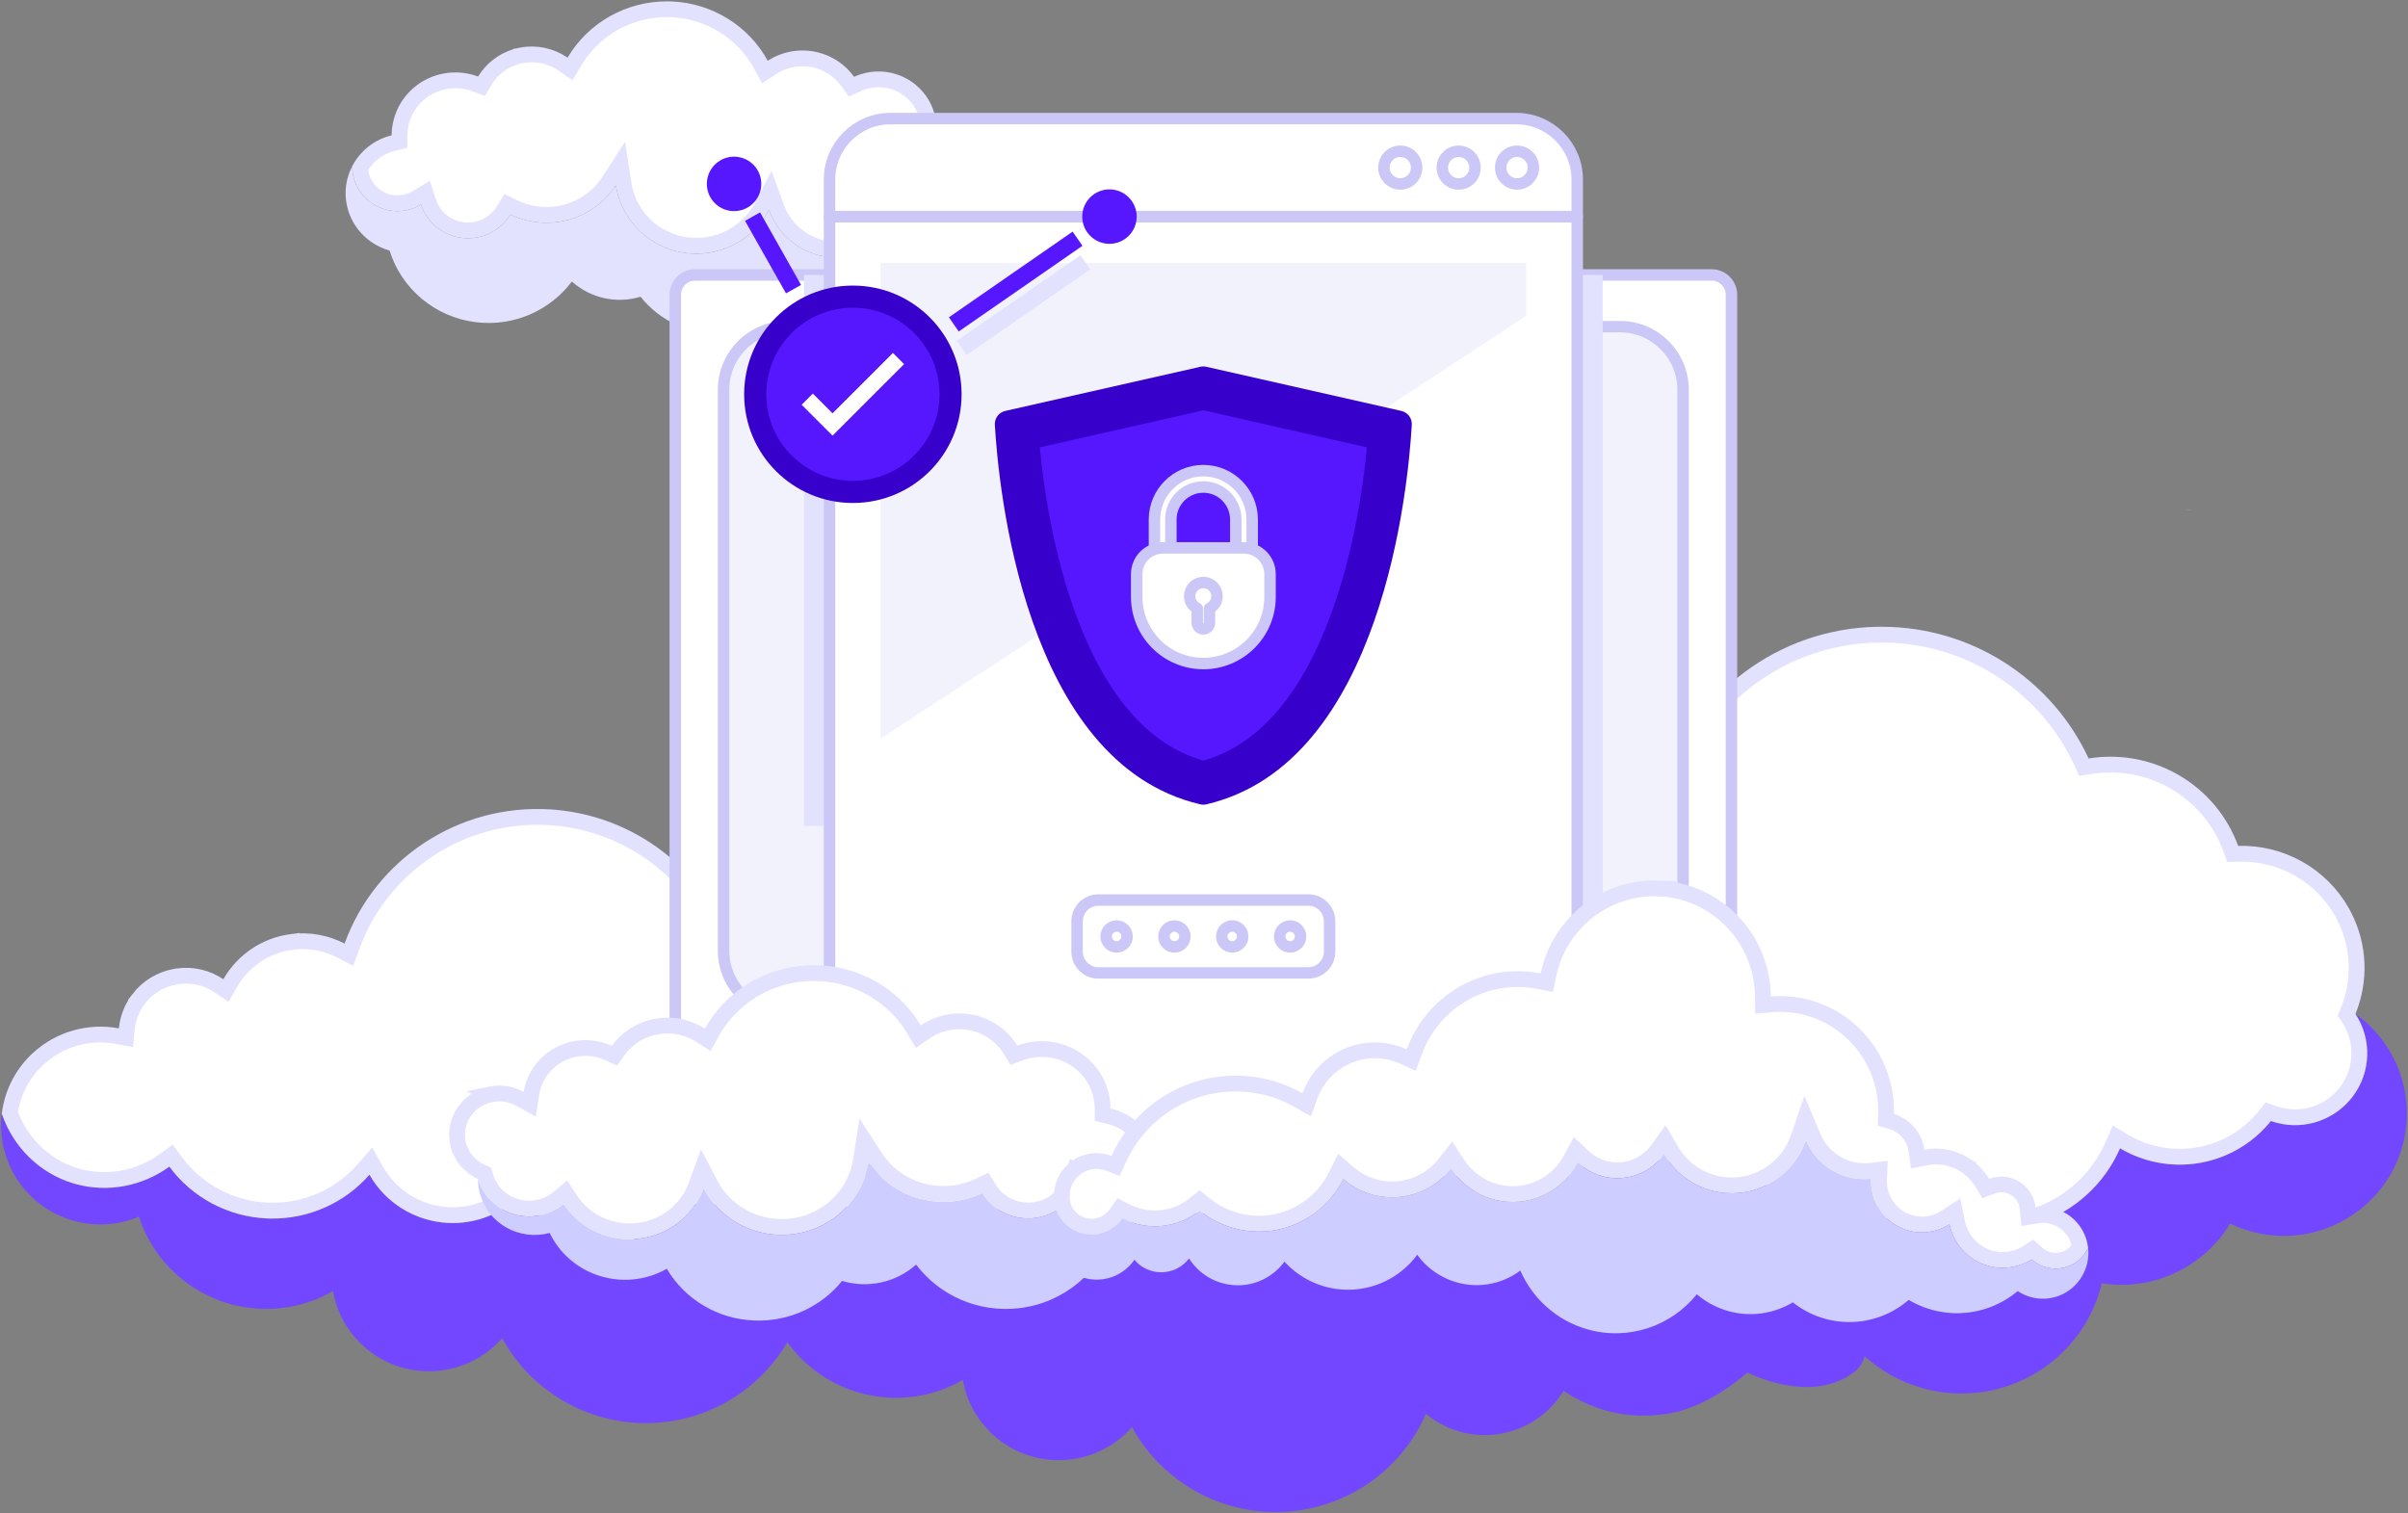 <svg width="420" height="264" viewBox="0 0 420 264" fill="none" xmlns="http://www.w3.org/2000/svg">
<rect x="0" y="0" width="420" height="264" fill="#808080" stroke="none"/>
<g clip-path="url(#clip0_1708_8278)">
<path d="M60.28 33.754C60.304 36.53 61.44 39.19 63.454 41.133C64.73 42.359 66.276 43.238 67.95 43.701C69.999 50.328 75.819 55.324 82.997 56.203C89.601 57.012 95.948 54.179 99.742 49.102C102.95 51.993 107.505 53.045 111.721 51.762C115.058 55.96 120.292 58.435 125.866 58.227C131.838 58.018 137.166 54.757 140.07 49.784C143.477 51.739 147.599 52.132 151.358 50.802C154.777 49.599 157.505 47.112 159.016 43.932C161.334 44.568 163.875 44.29 166.065 43.03C168.945 41.364 170.632 38.323 170.608 35.142C169.73 38.103 167.294 40.37 164.238 41.041C161.568 41.642 158.805 40.937 156.756 39.202C154.039 43.388 149.027 45.62 143.981 44.788C139.379 44.024 135.655 40.867 134.121 36.634C130.983 42.66 123.793 45.724 117.072 43.562C111.791 41.862 108.196 37.398 107.411 32.32C105.819 34.795 103.454 36.75 100.62 37.86C96.826 39.34 92.622 39.155 89.027 37.421C87.095 40.601 83.254 42.232 79.519 41.306C76.568 40.578 74.32 38.392 73.43 35.686C70.749 37.305 67.259 37.224 64.624 35.293C62.54 33.766 61.416 31.395 61.428 28.989C60.678 30.458 60.269 32.089 60.28 33.754Z" fill="#E2E2FF"/>
<path d="M116.519 1.615H116.518C109.683 1.539 103.5 5.13 100.178 10.757L99.425 12.031L98.209 11.189C96.127 9.747 93.474 9.166 90.878 9.671V9.672C88.187 10.21 85.919 11.83 84.574 14.063L83.983 15.044L82.911 14.642C79.582 13.392 75.766 14.014 73.024 16.382L72.763 16.617L72.762 16.618C70.752 18.481 69.688 21.03 69.678 23.617L69.674 24.701L68.619 24.951C67.114 25.308 65.726 26.045 64.577 27.104L64.351 27.321C63.739 27.925 63.225 28.597 62.812 29.324C62.895 31.061 63.696 32.752 65.125 33.938L65.438 34.182H65.439C67.614 35.777 70.501 35.846 72.719 34.507L74.198 33.614L74.738 35.255C75.46 37.45 77.252 39.242 79.618 39.909L79.85 39.97H79.851C83 40.75 86.23 39.373 87.851 36.706L88.5 35.637L89.626 36.181C92.877 37.75 96.683 37.918 100.119 36.578H100.12C102.684 35.573 104.819 33.806 106.254 31.576L108.218 28.523L108.771 32.11C109.456 36.541 112.519 40.462 117.051 42.1L117.494 42.252C123.573 44.207 130.071 41.432 132.9 35.998L134.348 33.219L135.415 36.166C136.737 39.814 139.891 42.572 143.823 43.36L144.206 43.429C148.716 44.173 153.184 42.177 155.601 38.453L156.452 37.141L157.646 38.151C159.262 39.519 161.405 40.126 163.515 39.78L163.936 39.698L163.943 39.696L164.183 39.639C166.639 39.012 168.576 37.15 169.288 34.751L169.468 34.147L170.042 33.887L170.329 33.748C170.896 33.456 171.424 33.073 171.899 32.611L172.133 32.373C173.719 30.676 174.284 28.293 173.65 26.1L173.585 25.889V25.887C172.895 23.763 171.172 22.125 169.006 21.516L168.567 21.408C166.94 21.072 165.288 21.343 163.888 22.121L162.163 23.079L161.859 21.128C161.539 19.07 160.447 17.136 158.729 15.767L158.377 15.501L158.376 15.499C155.766 13.621 152.37 13.349 149.544 14.65L148.511 15.126L147.85 14.2C146.883 12.848 145.544 11.74 143.951 11.031L143.63 10.894C140.662 9.697 137.306 10.033 134.661 11.754L133.415 12.565L132.702 11.261C129.643 5.666 123.787 1.929 117.162 1.632L116.519 1.615Z" fill="white" stroke="#E2E2FF" stroke-width="2.753"/>
</g>
<path d="M416.261 205.984C412.599 211.515 406.556 215.041 399.924 215.536C396.105 215.809 392.324 215.067 388.976 213.441C387.903 215.21 386.569 216.863 384.973 218.32C379.846 223.005 373.044 224.865 366.583 223.863C366.347 224.891 366.033 225.906 365.654 226.908C363.116 233.597 357.806 238.893 351.082 241.443C344.359 243.994 336.851 243.551 330.481 240.233C325 237.37 320.789 232.621 318.63 226.908C300.279 230.201 281.482 221.144 272.941 204.111C266.27 207.715 258.396 208.847 250.77 207.077C240.934 204.774 232.889 197.982 228.991 188.899C227.121 188.522 225.329 187.702 223.786 186.505C220.79 184.176 219.024 180.636 218.959 176.863C218.894 173.089 220.542 169.485 223.445 167.051C225.748 165.138 228.651 164.11 231.608 164.123C228.01 168.014 227.958 173.974 231.49 177.917C232.575 179.127 233.883 180.025 235.309 180.584C236.29 188.886 242.006 196.017 250.142 198.71C257.886 201.261 266.27 199.296 272.039 193.883C276.433 198.463 282.307 201.456 288.703 202.315C294.497 203.096 300.344 202.081 305.485 199.465C306.204 205.737 310.481 211.163 316.629 213.258C322.45 215.249 328.807 213.857 333.241 209.836C339.271 214.377 347.185 215.874 354.588 213.688C361.481 211.658 366.988 206.7 369.774 200.311C375.059 203.447 381.546 204.059 387.393 201.846C390.873 200.545 393.855 198.333 396.092 195.548C401.075 197.318 406.66 195.783 410.035 191.684C413.528 187.442 413.841 181.456 410.833 176.876C414.43 179.426 417.177 183.043 418.642 187.299C420.813 193.558 419.924 200.467 416.261 205.984Z" fill="#7247FF"/>
<path d="M328.986 110.717L329.782 110.742H329.784C344.497 111.346 357.149 120.177 363.045 132.887L363.483 133.833L364.514 133.667C369.362 132.883 374.382 133.699 378.778 136.09L379.201 136.326L379.202 136.327C383.835 138.975 387.297 143.141 389.083 148.031L389.424 148.965L390.418 148.935C397.76 148.711 404.776 152.545 408.466 159.079L408.812 159.72L408.813 159.722C411.565 165.026 411.713 171.096 409.56 176.354L409.284 177.026L409.683 177.631C412.277 181.581 412.096 186.702 409.256 190.45L408.973 190.809C405.967 194.459 400.991 195.827 396.552 194.251L395.631 193.924L395.019 194.687C393.063 197.121 390.497 199.085 387.514 200.32L386.911 200.557L386.906 200.559C381.455 202.621 375.404 202.051 370.477 199.127L369.136 198.331L368.513 199.761C365.97 205.593 361.02 210.16 354.805 212.18L354.199 212.367H354.198C347.216 214.429 339.754 213.018 334.069 208.737L333.16 208.052L332.316 208.817C328.376 212.39 322.777 213.701 317.576 212.118L317.074 211.956L317.073 211.955L316.55 211.767C311.191 209.722 307.491 204.877 306.853 199.309L306.627 197.34L304.86 198.239C300.121 200.65 294.75 201.632 289.404 201.016L288.887 200.95H288.886C282.797 200.133 277.211 197.284 273.032 192.93L272.089 191.948L271.097 192.879C265.692 197.951 257.833 199.794 250.574 197.404H250.575C243.188 194.958 237.932 188.611 236.775 181.149L236.676 180.423L236.579 179.604L235.812 179.303L235.357 179.109C234.308 178.624 233.34 177.917 232.515 176.997H232.514C229.458 173.585 229.502 168.428 232.618 165.058L232.779 164.884L232.872 164.666C235.007 159.695 239.375 155.866 244.825 154.489L244.826 154.49C248.204 153.643 251.676 153.813 254.83 154.875L255.989 155.265L256.514 154.16C260.47 145.815 268.035 139.544 277.286 137.262L277.285 137.261C281.697 136.176 286.181 136.078 290.489 136.888L291.643 137.105L292.039 136C297.518 120.723 312.309 110.354 328.986 110.717Z" fill="white" stroke="#E2E2FF" stroke-width="2.753"/>
<path d="M216.417 223.907C212.589 228.532 206.366 230.429 200.592 228.767C196.732 227.647 193.556 225.068 191.663 221.7C188.83 225.676 184.649 228.617 179.762 229.886C173.902 231.399 167.775 230.333 162.857 227.125C160.739 230.589 157.318 233.243 153.137 234.319C148.004 235.641 142.722 234.33 138.862 231.122C135.247 239.414 127.741 245.787 118.31 247.684C105.863 250.2 93.481 244.21 87.589 233.435C83.879 237.655 78.19 239.883 72.341 239.03C65.016 237.954 59.328 232.316 58.087 225.217C53.115 228.074 47.127 229.076 41.278 227.754C33.151 225.921 26.736 219.952 24.233 212.236C20.705 213.718 16.727 214.016 12.92 212.971C6.868 211.319 2.195 206.534 0.688 200.459C0.185 198.402 0.067 196.324 0.313 194.288C2.27 200.001 6.804 204.584 12.664 206.385C18.427 208.165 24.683 207.024 29.537 203.507C33.515 208.889 39.77 212.257 46.603 212.545C53.468 212.833 60.012 209.977 64.439 204.914C67.187 209.753 72.255 212.982 77.998 213.323C83.034 213.611 87.814 211.629 91.15 208.111C95.93 215.167 103.532 220.016 112.193 221.263C121.871 222.66 131.558 219.377 138.348 212.588C141.856 216.403 146.539 219.036 151.757 220.027C157.425 221.103 163.242 220.134 168.203 217.373C172.234 220.123 177.153 221.349 182.072 220.752C186.456 220.23 190.498 218.3 193.631 215.316C197.095 219.835 202.784 222.073 208.077 220.869C213.562 219.633 217.893 214.879 218.877 208.911C220.823 213.952 219.925 219.686 216.417 223.907Z" fill="#7247FF"/>
<path d="M61.393 165.066C66.532 150.938 80.49 141.619 95.855 142.563L96.587 142.615C111.312 143.835 123.3 154.186 126.979 167.914L127.295 169.092L128.502 168.921C134.023 168.138 139.713 169.65 144.16 173.248L144.587 173.603C148.621 177.055 151.054 181.875 151.564 186.965L151.785 189.164L153.662 187.996C158.501 184.984 164.46 184.037 170.144 185.589L170.692 185.747H170.694C175.969 187.337 180.27 190.905 182.837 195.522L183.633 196.952L184.905 195.924C188.634 192.911 193.618 191.676 198.47 192.796L198.938 192.912C203.377 194.08 206.957 197.051 208.975 200.915L209.217 201.379L209.706 201.565C212.718 202.709 215.292 204.908 216.881 207.844L217.032 208.13L217.033 208.132C217.186 208.429 217.324 208.734 217.453 209.049C216.474 214.167 212.807 218.183 208.231 219.413L207.775 219.527H207.772C203.051 220.601 197.892 218.611 194.725 214.479L193.792 213.263L192.683 214.32C189.854 217.013 186.231 218.785 182.292 219.335L181.91 219.385H181.907C177.322 219.941 172.737 218.799 168.979 216.236L168.277 215.757L167.535 216.17C162.999 218.694 157.705 219.631 152.517 218.764L152.016 218.675C147.089 217.739 142.671 215.254 139.363 211.656L138.392 210.599L137.376 211.615C131.094 217.896 122.212 221.036 113.258 220.013L112.391 219.901C104.117 218.709 96.855 214.077 92.29 207.339L91.33 205.922L90.152 207.164C87.089 210.394 82.701 212.213 78.077 211.948H78.076C72.805 211.634 68.156 208.67 65.637 204.235L64.68 202.549L63.403 204.008C59.379 208.61 53.489 211.271 47.265 211.187L46.662 211.17C40.247 210.9 34.377 207.737 30.645 202.689L29.835 201.592L28.73 202.393C24.354 205.564 18.766 206.649 13.572 205.216L13.071 205.07H13.069C7.75 203.435 3.595 199.313 1.722 194.135C2.197 190.701 3.797 187.474 6.369 184.982L6.629 184.736L6.63 184.735C10.37 181.262 15.53 179.809 20.483 180.741L21.966 181.02L22.108 179.518C22.287 177.634 22.993 175.83 24.156 174.293L24.155 174.292C25.73 172.221 28.027 170.82 30.585 170.366L31.101 170.288L31.102 170.287C33.607 169.967 36.115 170.561 38.188 171.96L39.418 172.79L40.154 171.502C42.362 167.637 46.288 164.902 50.897 164.308V164.309C53.928 163.919 56.897 164.484 59.464 165.817L60.856 166.539L61.393 165.066Z" fill="white" stroke="#E2E2FF" stroke-width="2.753"/>
<path d="M132.329 208.719C133.42 210.126 134.596 211.106 135.858 211.746C137.12 212.385 138.435 212.684 139.75 212.673C141.065 212.652 142.37 212.332 143.61 211.661C144.861 210.989 146.005 209.987 147.075 208.559C147.321 210.339 146.551 212.268 145.171 213.643C143.792 215.028 141.803 215.86 139.782 215.87C137.772 215.902 135.751 215.114 134.35 213.76C132.939 212.417 132.137 210.509 132.329 208.73V208.719Z" fill="#E2E2FF"/>
<path d="M159.969 209.795C161.241 214.591 164.738 216.979 168.235 217.096C171.731 217.213 175.367 215.071 176.971 210.371C177.987 212.673 177.463 215.7 175.698 217.895C173.966 220.123 171.025 221.487 168.085 221.349C165.144 221.274 162.311 219.707 160.728 217.384C159.114 215.082 158.803 212.034 159.969 209.795Z" fill="#E2E2FF"/>
<path d="M323.319 239.414C315.642 245.12 304.771 239.414 304.771 239.414C304.771 239.414 298.143 245.557 290.726 246.629C283.308 247.702 277.624 245.841 272.705 242.633C270.588 246.096 267.166 248.75 262.985 249.827C257.853 251.148 252.571 249.837 248.71 246.629C245.096 254.921 237.59 261.295 228.159 263.192C215.712 265.707 203.33 259.717 197.438 248.942C193.727 253.163 188.039 255.39 182.19 254.537C174.865 253.461 169.176 247.823 167.936 240.725C162.964 243.581 156.976 244.583 151.127 243.261C143 241.428 136.584 235.46 134.082 227.743C130.554 229.225 126.576 229.523 122.769 228.479C116.717 226.827 112.044 222.041 110.536 215.966C110.034 213.909 110.162 209.795 110.162 209.795L315.936 213.561C315.936 213.561 330.996 233.708 323.319 239.414Z" fill="#7247FF"/>
<path d="M298.539 47.963H121.24C119.329 47.963 117.78 49.511 117.78 51.422V182.394C117.78 184.304 119.329 185.853 121.24 185.853H298.539C300.449 185.853 301.998 184.304 301.998 182.394V51.422C301.998 49.511 300.449 47.963 298.539 47.963Z" fill="white" stroke="#CBC8F8" stroke-width="2" stroke-linecap="round" stroke-linejoin="round"/>
<path d="M293.562 165.819V67.997C293.562 61.915 288.632 56.984 282.549 56.984L137.219 56.984C131.136 56.984 126.205 61.915 126.205 67.997V165.819C126.205 171.901 131.136 176.831 137.219 176.831H282.549C288.632 176.831 293.562 171.901 293.562 165.819Z" fill="#F2F2FC" stroke="#CBC8F8" stroke-width="2" stroke-linecap="round" stroke-linejoin="round"/>
<path d="M140.237 47.963V144.079H204.413V185.853H279.542V47.963H140.237Z" fill="#E2E2FF"/>
<path d="M275.097 37.783H144.683V204.207H275.097V37.783Z" fill="white" stroke="#CBC8F8" stroke-width="2" stroke-linecap="round" stroke-linejoin="round"/>
<path d="M266.2 55.112L153.572 128.873V45.879H266.2V55.112Z" fill="#F2F2FC"/>
<path d="M155.319 20.686H264.461C270.328 20.686 275.097 25.455 275.097 31.322V37.783H144.683V31.322C144.683 25.455 149.452 20.686 155.319 20.686Z" fill="white" stroke="#CBC8F8" stroke-width="2" stroke-linecap="round" stroke-linejoin="round"/>
<path d="M267.375 29.892C267.737 28.36 266.788 26.824 265.255 26.463C263.723 26.101 262.187 27.05 261.826 28.582C261.464 30.114 262.413 31.65 263.946 32.011C265.478 32.373 267.013 31.424 267.375 29.892Z" fill="white" stroke="#CBC8F8" stroke-width="2" stroke-linecap="round" stroke-linejoin="round"/>
<path d="M254.419 32.089C255.994 32.089 257.27 30.812 257.27 29.238C257.27 27.664 255.994 26.387 254.419 26.387C252.845 26.387 251.568 27.664 251.568 29.238C251.568 30.812 252.845 32.089 254.419 32.089Z" fill="white" stroke="#CBC8F8" stroke-width="2" stroke-linecap="round" stroke-linejoin="round"/>
<path d="M247.008 29.89C247.37 28.357 246.421 26.822 244.888 26.46C243.356 26.099 241.82 27.048 241.459 28.58C241.097 30.112 242.046 31.648 243.578 32.009C245.111 32.371 246.646 31.422 247.008 29.89Z" fill="white" stroke="#CBC8F8" stroke-width="2" stroke-linecap="round" stroke-linejoin="round"/>
<path d="M228.198 157.002H191.573C189.524 157.002 187.862 158.664 187.862 160.713V166.004C187.862 168.053 189.524 169.715 191.573 169.715H228.198C230.248 169.715 231.909 168.053 231.909 166.004V160.713C231.909 158.664 230.248 157.002 228.198 157.002Z" fill="white" stroke="#CBC8F8" stroke-width="2" stroke-linecap="round" stroke-linejoin="round"/>
<path d="M225.721 165.047C226.652 164.661 227.095 163.593 226.709 162.661C226.323 161.73 225.255 161.288 224.323 161.673C223.392 162.059 222.95 163.127 223.335 164.059C223.721 164.99 224.789 165.432 225.721 165.047Z" fill="white" stroke="#CBC8F8" stroke-width="2" stroke-linecap="round" stroke-linejoin="round"/>
<path d="M216.7 163.772C216.931 162.791 216.323 161.808 215.342 161.576C214.361 161.344 213.378 161.952 213.146 162.933C212.914 163.915 213.522 164.898 214.503 165.129C215.485 165.361 216.468 164.753 216.7 163.772Z" fill="white" stroke="#CBC8F8" stroke-width="2" stroke-linecap="round" stroke-linejoin="round"/>
<path d="M204.842 165.184C205.851 165.184 206.668 164.367 206.668 163.359C206.668 162.351 205.851 161.533 204.842 161.533C203.834 161.533 203.017 162.351 203.017 163.359C203.017 164.367 203.834 165.184 204.842 165.184Z" fill="white" stroke="#CBC8F8" stroke-width="2" stroke-linecap="round" stroke-linejoin="round"/>
<path d="M194.754 165.184C195.763 165.184 196.58 164.367 196.58 163.359C196.58 162.351 195.763 161.533 194.754 161.533C193.746 161.533 192.929 162.351 192.929 163.359C192.929 164.367 193.746 165.184 194.754 165.184Z" fill="white" stroke="#CBC8F8" stroke-width="2" stroke-linecap="round" stroke-linejoin="round"/>
<path d="M148.757 87.74C159.231 87.74 167.721 79.25 167.721 68.777C167.721 58.304 159.231 49.815 148.757 49.815C138.284 49.815 129.793 58.304 129.793 68.777C129.793 79.25 138.284 87.74 148.757 87.74Z" fill="#3801CB"/>
<path d="M148.757 83.877C157.098 83.877 163.859 77.117 163.859 68.777C163.859 60.438 157.098 53.677 148.757 53.677C140.417 53.677 133.656 60.438 133.656 68.777C133.656 77.117 140.417 83.877 148.757 83.877Z" fill="#5617FE"/>
<path d="M145.21 75.993L139.826 70.603L141.777 68.658L145.21 72.097L155.741 61.568L157.686 63.519L145.21 75.993Z" fill="white"/>
<path d="M132.658 33.17C133.26 30.617 131.679 28.06 129.127 27.457C126.574 26.855 124.016 28.436 123.413 30.988C122.811 33.541 124.392 36.099 126.945 36.701C129.497 37.303 132.055 35.722 132.658 33.17Z" fill="#5617FE"/>
<path d="M188.448 44.519L166.872 59.463L168.586 61.937L190.162 46.992L188.448 44.519Z" fill="#E2E2FF"/>
<path d="M187.084 40.404L165.508 55.349L167.222 57.823L188.798 42.878L187.084 40.404Z" fill="#5617FE"/>
<path d="M193.511 42.532C196.134 42.532 198.26 40.406 198.26 37.784C198.26 35.161 196.134 33.035 193.511 33.035C190.888 33.035 188.762 35.161 188.762 37.784C188.762 40.406 190.888 42.532 193.511 42.532Z" fill="#5617FE"/>
<path d="M132.57 37.046L129.949 38.526L137.094 51.179L139.715 49.7L132.57 37.046Z" fill="#5617FE"/>
<path d="M209.366 63.982L175.347 71.681C174.229 71.932 173.455 72.957 173.522 74.101C174.123 84.572 178.549 133.126 209.353 140.308C209.704 140.388 210.067 140.388 210.411 140.308C241.216 133.126 245.641 84.572 246.243 74.101C246.309 72.957 245.535 71.932 244.417 71.681L210.398 63.982C210.054 63.903 209.704 63.903 209.36 63.982H209.366Z" fill="#3801CB"/>
<path d="M209.89 132.682C200.073 129.865 192.453 120.876 187.215 105.955C183.524 95.439 181.996 84.691 181.367 78.037L209.89 71.582L238.412 78.037C237.783 84.691 236.255 95.439 232.565 105.955C227.326 120.883 219.706 129.865 209.89 132.682Z" fill="#5617FE"/>
<path d="M204.221 100.756V90.617C204.221 87.495 206.761 84.955 209.883 84.955C213.005 84.955 215.545 87.495 215.545 90.617V100.756H218.403V90.617C218.403 85.921 214.579 82.098 209.883 82.098C205.187 82.098 201.363 85.921 201.363 90.617V100.756H204.221Z" fill="white" stroke="#CBC8F8" stroke-width="2" stroke-linecap="round" stroke-linejoin="round"/>
<path d="M202.838 95.571H216.94C219.467 95.571 221.518 97.621 221.518 100.148V104.123C221.518 110.538 216.305 115.75 209.889 115.75C203.473 115.75 198.261 110.538 198.261 104.123V100.148C198.261 97.621 200.311 95.571 202.838 95.571Z" fill="white" stroke="#CBC8F8" stroke-width="2" stroke-linecap="round" stroke-linejoin="round"/>
<path d="M212.276 103.997C212.276 102.681 211.204 101.609 209.888 101.609C208.572 101.609 207.5 102.674 207.5 103.997C207.5 104.93 208.036 105.737 208.823 106.133V108.64C208.823 109.222 209.299 109.705 209.888 109.705C210.477 109.705 210.953 109.229 210.953 108.64V106.133C211.733 105.743 212.276 104.936 212.276 103.997Z" fill="white" stroke="#CBC8F8" stroke-width="2" stroke-linecap="round" stroke-linejoin="round"/>
<path style="mix-blend-mode:multiply" opacity="0.45" d="M381.154 88.864C381.635 88.959 382.115 89.043 382.596 89.113C382.16 88.919 381.675 88.824 381.154 88.864Z" fill="url(#paint0_linear_1708_8278)"/>
<path d="M107.561 151.216C107.716 151.216 107.871 151.221 108.026 151.226C107.861 151.226 107.711 151.226 107.561 151.216Z" fill="url(#paint1_linear_1708_8278)"/>
<path style="mix-blend-mode:multiply" opacity="0.45" d="M107.561 151.216C107.716 151.216 107.871 151.221 108.026 151.226C107.861 151.226 107.711 151.226 107.561 151.216Z" fill="url(#paint2_linear_1708_8278)"/>
<path style="mix-blend-mode:multiply" opacity="0.45" d="M108.226 151.221C108.281 151.226 108.341 151.231 108.401 151.236C108.276 151.231 108.151 151.226 108.025 151.226C108.091 151.226 108.156 151.226 108.221 151.226H108.226V151.221Z" fill="url(#paint3_linear_1708_8278)"/>
<g clip-path="url(#clip1_1708_8278)">
<path d="M202.339 204.193C202.314 207.16 201.089 210.003 198.918 212.08C197.542 213.391 195.875 214.33 194.069 214.825C191.86 221.909 185.585 227.249 177.845 228.189C170.724 229.054 163.881 226.026 159.79 220.598C156.33 223.689 151.419 224.814 146.873 223.442C143.275 227.929 137.631 230.575 131.621 230.353C125.182 230.13 119.437 226.644 116.306 221.328C112.632 223.417 108.187 223.837 104.134 222.416C100.448 221.13 97.506 218.472 95.877 215.072C93.377 215.752 90.637 215.455 88.276 214.108C85.17 212.327 83.352 209.076 83.377 205.676C84.324 208.841 86.95 211.264 90.246 211.981C93.124 212.624 96.104 211.87 98.314 210.016C101.243 214.491 106.647 216.877 112.089 215.987C117.051 215.171 121.066 211.796 122.72 207.271C126.104 213.712 133.856 216.988 141.103 214.676C146.798 212.859 150.674 208.087 151.52 202.66C153.237 205.305 155.787 207.395 158.843 208.581C162.934 210.164 167.466 209.966 171.343 208.112C173.426 211.511 177.567 213.255 181.595 212.266C184.777 211.487 187.201 209.15 188.16 206.257C191.052 207.988 194.814 207.902 197.655 205.837C199.903 204.205 201.115 201.671 201.102 199.099C201.91 200.669 202.352 202.412 202.339 204.193Z" fill="#CDCDFF"/>
<path d="M141.699 169.741C149.114 169.66 155.817 173.522 159.416 179.565L160.167 180.826L161.377 179.996C163.647 178.438 166.54 177.809 169.371 178.355V178.356C172.306 178.938 174.776 180.689 176.239 183.099L176.83 184.071L177.896 183.674C181.527 182.322 185.686 182.996 188.673 185.554L188.958 185.808L188.959 185.809C191.147 187.82 192.303 190.568 192.314 193.355L192.319 194.441L193.376 194.689C195.018 195.076 196.533 195.873 197.784 197.018L198.031 197.251C198.703 197.909 199.266 198.643 199.717 199.436C199.633 201.324 198.761 203.166 197.189 204.458L196.847 204.723C194.463 206.455 191.298 206.531 188.868 205.076L187.395 204.194L186.854 205.823C186.067 208.196 184.111 210.139 181.521 210.862L181.268 210.929H181.267C177.818 211.775 174.285 210.279 172.517 207.393L171.868 206.334L170.749 206.87C167.324 208.508 163.334 208.729 159.691 207.428L159.34 207.297C156.553 206.214 154.233 204.311 152.675 201.91L150.715 198.89L150.16 202.447C149.417 207.212 146.094 211.435 141.167 213.201L140.686 213.364C134.072 215.474 127.01 212.478 123.938 206.631L122.494 203.88L121.428 206.798C119.992 210.726 116.564 213.702 112.283 214.553L111.866 214.628C106.954 215.431 102.092 213.275 99.466 209.262L98.617 207.964L97.43 208.961C95.663 210.444 93.318 211.102 91.008 210.727L90.546 210.638L90.539 210.636L90.276 210.574C87.587 209.894 85.472 207.875 84.696 205.281L84.516 204.677L83.939 204.419L83.625 204.269C83.003 203.951 82.425 203.535 81.905 203.034L81.65 202.777C79.917 200.938 79.302 198.359 79.993 195.987L80.064 195.758V195.757C80.867 193.306 82.956 191.447 85.554 190.902L85.553 190.901C87.336 190.537 89.148 190.83 90.681 191.675L92.399 192.622L92.704 190.684C93.053 188.463 94.241 186.374 96.114 184.894L96.498 184.606L96.5 184.605C99.348 182.574 103.054 182.278 106.139 183.686L107.166 184.154L107.827 183.239C108.879 181.78 110.336 180.583 112.072 179.816L112.424 179.669C115.659 178.376 119.319 178.739 122.201 180.599L123.44 181.398L124.153 180.106C127.468 174.097 133.814 170.08 141.001 169.761L141.699 169.741Z" fill="white" stroke="#E2E2FF" stroke-width="2.753"/>
</g>
<g clip-path="url(#clip2_1708_8278)">
<path d="M183.316 216.121C183.599 218.431 184.857 220.519 186.77 221.83C188.684 223.142 191.075 223.552 193.316 222.963C195.176 222.473 196.789 221.322 197.869 219.752C198.79 220.867 200.11 221.634 201.616 221.866C203.866 222.205 206.063 221.277 207.391 219.529C209.083 222.196 211.98 223.98 215.275 224.186C218.774 224.409 222.042 222.794 224.035 220.082C226.63 222.928 230.28 224.739 234.301 224.962C239.43 225.247 244.231 222.892 247.189 218.886C248.624 220.867 250.626 222.437 253.018 223.347C257.163 224.926 261.734 224.212 265.171 221.643C267.305 226.514 271.495 230.35 276.836 231.876C283.923 233.91 291.434 231.412 295.96 225.774C297.829 227.38 300.106 228.495 302.595 228.977C306.103 229.655 309.69 228.994 312.702 227.183C315.634 229.512 319.318 230.743 323.101 230.609C326.741 230.484 330.196 229.11 332.915 226.755C336.157 228.691 339.984 229.458 343.766 228.896C346.804 228.441 349.621 227.157 351.933 225.221C354.085 226.657 356.849 226.969 359.311 225.961C362.287 224.739 364.245 221.821 364.254 218.574C364.254 218.289 364.236 218.003 364.201 217.727C363.253 219.716 361.304 221.108 359.019 221.286C357.265 221.42 355.6 220.804 354.36 219.689C351.88 221.268 348.762 221.616 345.936 220.537C342.889 219.368 340.674 216.718 340.028 213.56C337.583 215.139 334.447 215.452 331.657 214.229C328.265 212.722 326.183 209.278 326.36 205.611C324.11 205.861 321.816 205.397 319.814 204.282C317.644 203.068 315.944 201.159 314.987 198.884C312.985 204.728 307.263 208.627 300.956 208.109C296.359 207.734 292.444 205.094 290.256 201.329C288.662 203.55 286.199 205.085 283.347 205.442C280.309 205.825 277.368 204.808 275.233 202.81C272.691 207.601 267.359 210.375 261.876 209.519C258.173 208.939 255.037 206.807 253.089 203.845C250.75 206.842 247.181 208.707 243.283 208.85C239.944 208.966 236.746 207.797 234.292 205.674C231.936 210.429 227.419 213.801 222.131 214.64C217.48 215.371 212.803 214.069 209.225 211.16C205.381 214.265 200.11 214.765 195.788 212.552C194.68 214.113 192.935 215.166 190.96 215.336C188.081 215.585 185.371 213.917 184.273 211.223C183.449 212.695 183.103 214.408 183.316 216.121Z" fill="#CDCDFF"/>
<path d="M289.539 154.981C284.287 154.716 279.172 156.659 275.403 160.335L275.043 160.696L275.042 160.697C272.5 163.308 270.79 166.577 270.062 170.089L269.785 171.425L268.447 171.16C264.124 170.305 259.584 170.957 255.616 173.11L255.234 173.323V173.324C251.217 175.622 248.207 179.26 246.669 183.524L246.16 184.933L244.8 184.308C241.822 182.941 238.35 182.827 235.185 184.14V184.141C231.991 185.47 229.604 188.063 228.465 191.192L227.907 192.722L226.491 191.918C221.65 189.166 215.901 188.3 210.375 189.608L209.841 189.742C203.277 191.464 197.9 196.069 195.11 202.202L194.576 203.376L193.37 202.92C191.052 202.042 188.35 202.671 186.652 204.671V204.672C185.193 206.395 184.845 208.715 185.56 210.73C186.412 212.789 188.447 214.078 190.629 213.978L190.842 213.965L190.843 213.964L191.133 213.931C192.569 213.726 193.837 212.923 194.665 211.756L195.354 210.784L196.415 211.327C200.258 213.294 204.943 212.849 208.36 210.09L209.229 209.388L210.094 210.093C213.373 212.757 217.657 213.95 221.917 213.28H221.916C226.758 212.512 230.899 209.423 233.06 205.062L233.849 203.469L235.193 204.633C237.389 206.532 240.249 207.578 243.234 207.474H243.233C246.721 207.347 249.913 205.678 252.004 202.998L253.185 201.485L254.239 203.088C255.929 205.655 258.61 207.522 261.78 208.106L262.089 208.159C266.979 208.923 271.745 206.448 274.018 202.165L274.861 200.575L276.174 201.804C277.902 203.423 280.239 204.294 282.685 204.124L283.175 204.076H283.177C285.637 203.768 287.76 202.446 289.138 200.526L290.378 198.799L291.446 200.637C293.356 203.924 296.722 206.252 300.684 206.7L301.068 206.737H301.069C306.732 207.202 311.883 203.701 313.686 198.438L314.855 195.02L316.256 198.35C317.041 200.218 318.401 201.807 320.135 202.874L320.484 203.079C322.238 204.056 324.246 204.461 326.209 204.243L327.813 204.065L327.735 205.677C327.585 208.783 329.35 211.696 332.216 212.97C334.572 214 337.218 213.737 339.281 212.404L340.973 211.311L341.377 213.284C341.93 215.986 343.825 218.252 346.428 219.251C348.842 220.173 351.504 219.876 353.621 218.528L354.503 217.967L355.28 218.666C356.253 219.54 357.551 220.017 358.913 219.914H358.912C360.564 219.785 361.99 218.844 362.78 217.471C362.419 215.245 360.934 213.324 358.818 212.439L358.817 212.44C357.668 211.961 356.434 211.829 355.263 212.027L353.803 212.273L353.663 210.8C353.597 210.107 353.374 209.421 352.992 208.807L352.819 208.55L352.817 208.547C351.566 206.805 349.342 206.18 347.42 206.915L346.344 207.326L345.749 206.339C344.974 205.05 343.896 203.943 342.589 203.133L342.59 203.132C340.565 201.888 338.18 201.47 335.906 201.913L334.475 202.191L334.279 200.745C334.084 199.293 333.374 197.921 332.221 196.904C331.549 196.315 330.766 195.891 329.947 195.642L328.942 195.338L328.971 194.288C329.139 188.11 326.238 182.163 321.125 178.536L320.623 178.193C317.094 175.859 312.991 174.864 308.971 175.196L307.496 175.317L307.481 173.838C307.441 169.755 306.105 165.761 303.619 162.476L303.375 162.161L303.374 162.159C299.996 157.875 294.951 155.265 289.538 154.982L289.539 154.981Z" fill="white" stroke="#E2E2FF" stroke-width="2.753"/>
</g>
<defs>
<linearGradient id="paint0_linear_1708_8278" x1="381.154" y1="88.984" x2="382.596" y2="88.984" gradientUnits="userSpaceOnUse">
<stop stop-color="#DAE8F5"/>
<stop offset="1" stop-color="#5B9DD6"/>
</linearGradient>
<linearGradient id="paint1_linear_1708_8278" x1="107.796" y1="151.226" x2="107.796" y2="151.216" gradientUnits="userSpaceOnUse">
<stop stop-color="#DAEBF8"/>
<stop offset="1" stop-color="white"/>
</linearGradient>
<linearGradient id="paint2_linear_1708_8278" x1="107.796" y1="151.226" x2="107.796" y2="151.216" gradientUnits="userSpaceOnUse">
<stop stop-color="#5B9DD6"/>
<stop offset="1" stop-color="#DAE8F5"/>
</linearGradient>
<linearGradient id="paint3_linear_1708_8278" x1="108.211" y1="151.241" x2="108.211" y2="151.221" gradientUnits="userSpaceOnUse">
<stop stop-color="#5B9DD6"/>
<stop offset="1" stop-color="#DAE8F5"/>
</linearGradient>
<clipPath id="clip0_1708_8278">
<rect width="115" height="58" fill="white" transform="matrix(-1 0 0 1 175.28 0.238)"/>
</clipPath>
<clipPath id="clip1_1708_8278">
<rect width="124" height="62" fill="white" transform="translate(78.34 168.365)"/>
</clipPath>
<clipPath id="clip2_1708_8278">
<rect width="181" height="79" fill="white" transform="matrix(-1 0 0 1 364.254 153.581)"/>
</clipPath>
</defs>
</svg>
